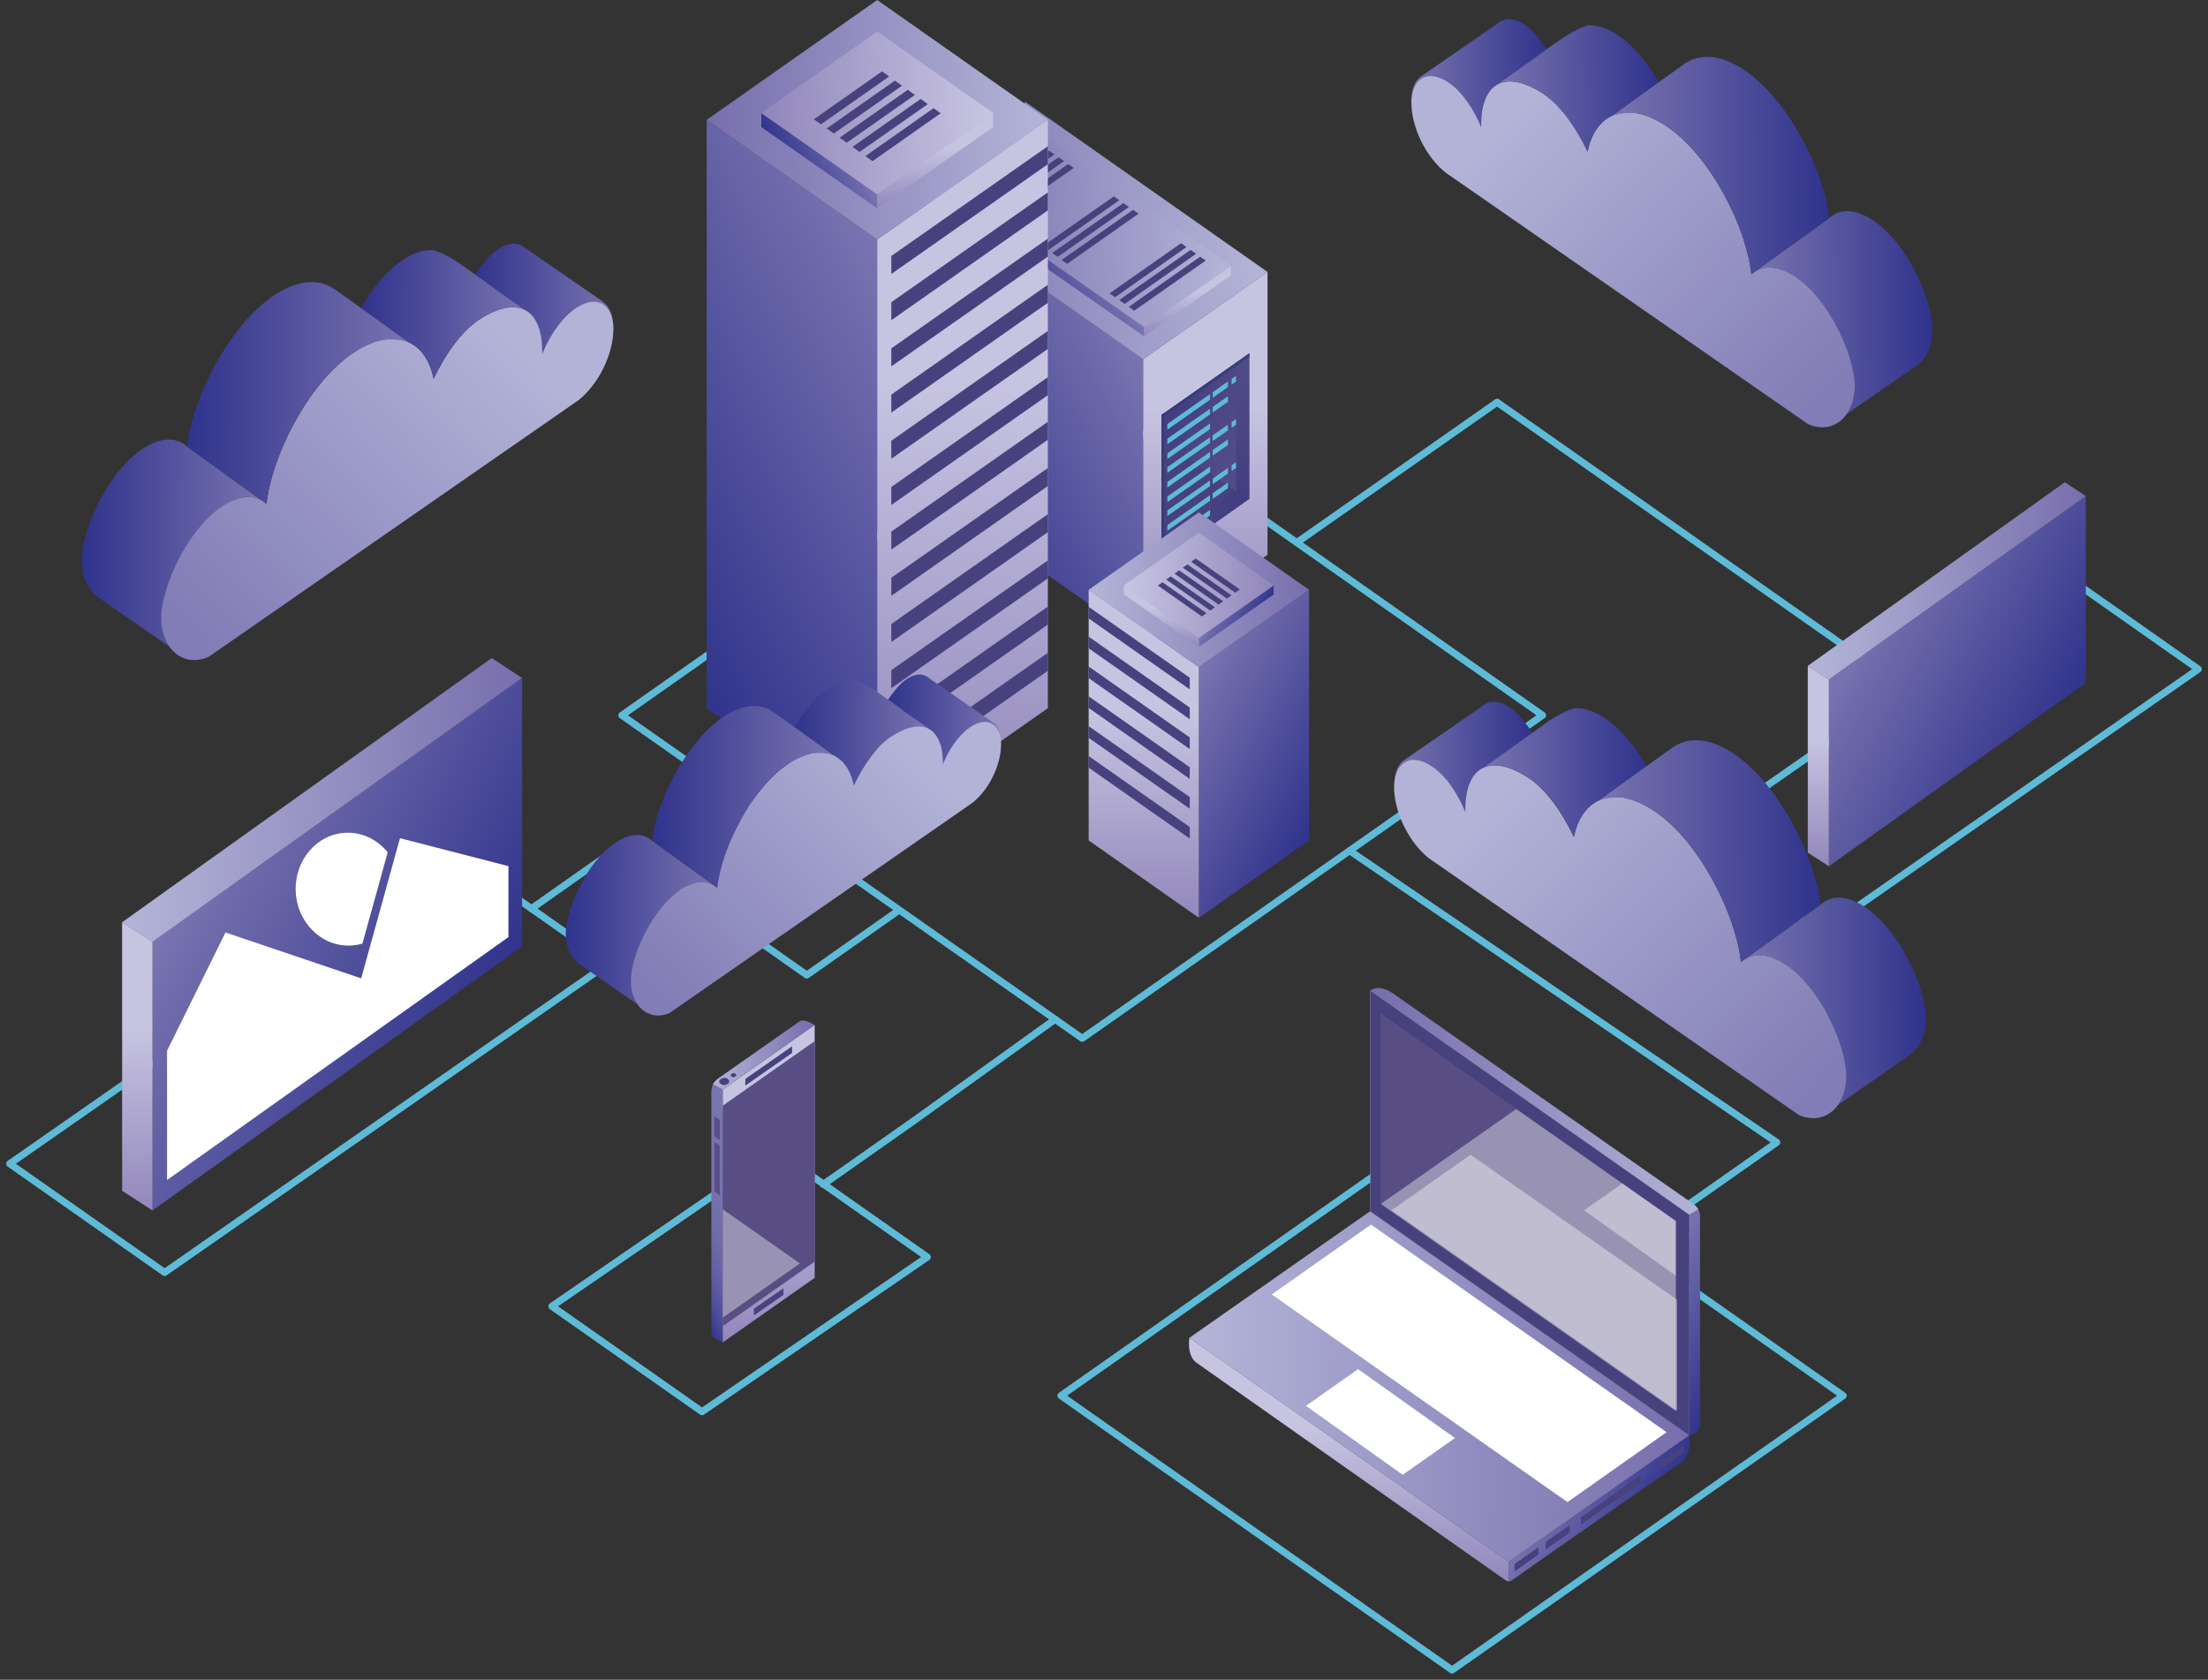 <svg width="351" height="267" viewBox="0 0 351 267" fill="none" xmlns="http://www.w3.org/2000/svg">
<rect x="0" y="0" width="351" height="267" fill="#333333" stroke="none"/>
<path d="M172.037 62.275L98.857 113.699L172.037 165.045L245.217 113.699L172.037 62.275Z" stroke="#5EBBD8" stroke-width="1.12" stroke-linecap="round" stroke-linejoin="round"/>
<path d="M142.638 144.866L128.255 154.985L98.857 134.317L84.474 144.436" stroke="#5EBBD8" stroke-width="1.12" stroke-linecap="round" stroke-linejoin="round"/>
<path d="M303.175 109.708L237.986 63.943V63.934V63.943L206.431 86.045" stroke="#5EBBD8" stroke-width="1.12" stroke-linecap="round" stroke-linejoin="round"/>
<path d="M258.848 198.173L282.451 181.585L214.54 135.225" stroke="#5EBBD8" stroke-width="1.12" stroke-linecap="round" stroke-linejoin="round"/>
<path d="M230.834 178.16V178.15V178.16ZM230.834 178.16L168.661 221.846L230.834 265.454L293.008 221.846L230.834 178.16Z" stroke="#5EBBD8" stroke-width="1.12" stroke-linecap="round" stroke-linejoin="round"/>
<path d="M328.554 91.675L268.625 133.429L289.525 148.086L349.454 106.361L328.554 91.675Z" stroke="#5EBBD8" stroke-width="1.12" stroke-linecap="round" stroke-linejoin="round"/>
<path d="M72.17 135.771L1.547 184.98L26.174 202.261L96.798 153.082L72.17 135.771Z" stroke="#5EBBD8" stroke-width="1.12" stroke-linecap="round" stroke-linejoin="round"/>
<path d="M123.533 183.039L87.733 207.638L111.6 224.393L147.409 199.812L123.533 183.039Z" stroke="#5EBBD8" stroke-width="1.12" stroke-linecap="round" stroke-linejoin="round"/>
<path d="M167.734 162.02L145.253 178.16L130.87 188.269" stroke="#5EBBD8" stroke-width="1.12" stroke-linecap="round" stroke-linejoin="round"/>
<path d="M114.898 213.376C114.898 213.376 113.083 212.644 113.083 212.127V173.671C113.083 172.861 113.336 172.314 113.336 172.314L114.898 173.173V213.376Z" fill="url(#paint0_linear_1652_16408)"/>
<path d="M114.898 213.376L129.504 203.12V162.918L114.898 173.183V213.376Z" fill="url(#paint1_linear_1652_16408)"/>
<g style="mix-blend-mode:multiply">
<path d="M114.898 210.8L129.504 200.544V165.494L114.898 175.749V210.8Z" fill="#594E83"/>
</g>
<g style="mix-blend-mode:multiply">
<path d="M114.898 209.443L129.504 199.188V166.85L114.898 177.115V209.443Z" fill="#594E83"/>
</g>
<path d="M127.133 162.332C123.933 164.577 115.542 170.461 114.205 171.397C113.6 171.817 113.327 172.324 113.327 172.324L114.888 173.183L129.495 162.927C129.495 162.927 127.816 161.854 127.124 162.342L127.133 162.332Z" fill="url(#paint2_linear_1652_16408)"/>
<g style="mix-blend-mode:multiply">
<path d="M113.551 177.418L114.419 178.033V181.224L113.551 180.619V177.418Z" fill="#594E83"/>
</g>
<g style="mix-blend-mode:multiply">
<path d="M113.551 181.497L114.419 182.102V190.015L113.551 189.401V181.497Z" fill="#594E83"/>
</g>
<g style="mix-blend-mode:multiply">
<path d="M114.663 171.466C114.556 171.534 114.634 171.485 114.537 171.554C114.38 171.661 114.166 172.012 114.566 172.295C115.102 172.676 115.532 172.364 115.639 172.295C115.844 172.159 115.737 172.227 115.737 172.227C115.737 172.227 116.225 171.876 115.639 171.476C115.259 171.212 114.878 171.329 114.654 171.476L114.663 171.466Z" fill="#47417D"/>
</g>
<g style="mix-blend-mode:multiply">
<path d="M116.332 170.656C116.273 170.695 116.312 170.666 116.264 170.705C116.176 170.763 116.059 170.968 116.283 171.114C116.586 171.329 116.82 171.154 116.878 171.114C116.995 171.036 116.937 171.075 116.937 171.075C116.937 171.075 117.21 170.88 116.888 170.656C116.673 170.509 116.469 170.578 116.342 170.656H116.332Z" fill="#47417D"/>
</g>
<g style="mix-blend-mode:multiply">
<path d="M119.854 209.082L124.548 205.823V204.769L119.854 208.028V209.082Z" fill="#47417D"/>
</g>
<g style="mix-blend-mode:multiply">
<path d="M118.479 172.559L125.923 167.367V166.304L118.479 171.505V172.559Z" fill="#47417D"/>
</g>
<g style="mix-blend-mode:soft-light" opacity="0.39">
<path d="M114.898 192.23V209.443L127.163 200.827L114.898 192.23Z" fill="white"/>
</g>
<path d="M240.474 251.099C242.923 249.304 259.043 238.151 265.541 233.604C266.185 233.155 266.936 232.608 267.434 232.267C269.034 231.154 268.536 228.139 268.536 228.139L239.85 248.27V251.373C239.85 251.373 240.133 251.373 240.484 251.119L240.474 251.099Z" fill="url(#paint3_linear_1652_16408)"/>
<path d="M239.264 251.139C235.635 248.592 201.835 224.773 190.224 216.625C188.585 215.474 189.073 212.644 189.073 212.644L239.84 248.26V251.363C239.704 251.363 239.469 251.285 239.264 251.148V251.139Z" fill="url(#paint4_linear_1652_16408)"/>
<path d="M217.798 192.533L268.536 228.139L239.84 248.26V248.27V248.26L189.073 212.653L217.798 192.533Z" fill="url(#paint5_linear_1652_16408)"/>
<g style="mix-blend-mode:soft-light">
<path d="M217.945 194.65L264.936 227.651L249.178 238.766L202.167 205.755L217.945 194.65Z" fill="white"/>
</g>
<g style="mix-blend-mode:soft-light">
<path d="M215.896 217.63L231.283 228.578L222.989 234.423L207.602 223.465L215.896 217.63Z" fill="white"/>
</g>
<path d="M268.536 228.13C268.536 228.13 270.254 228.071 270.254 226.315V193.148C270.254 192.786 269.99 192.269 269.99 192.269L268.536 193.069V228.13Z" fill="url(#paint6_linear_1652_16408)"/>
<path d="M268.536 228.13L217.837 192.533V157.473L268.536 193.069V228.13Z" fill="url(#paint7_linear_1652_16408)"/>
<g style="mix-blend-mode:multiply">
<path d="M268.536 228.13L217.837 192.533V157.473L268.536 193.069V228.13Z" fill="#47417D"/>
</g>
<path d="M221.487 157.941C232.61 165.718 264.526 188.181 269.18 191.362C269.815 191.801 269.981 192.26 269.981 192.26L268.527 193.069L217.828 157.473C217.828 157.473 219.086 156.263 221.487 157.941Z" fill="url(#paint8_linear_1652_16408)"/>
<g style="mix-blend-mode:multiply">
<path d="M266.497 224.285L219.438 191.254V161.054L266.497 194.084V224.285Z" fill="#594E83"/>
</g>
<g style="mix-blend-mode:soft-light" opacity="0.39">
<path d="M241.031 176.286L266.39 194.084V224.285L219.496 191.372L241.031 176.286Z" fill="white"/>
</g>
<g style="mix-blend-mode:soft-light" opacity="0.39">
<path d="M266.604 224.246L221.213 192.377L233.771 183.546L266.604 206.604V224.246Z" fill="white"/>
</g>
<g style="mix-blend-mode:soft-light" opacity="0.39">
<path d="M266.39 202.769L251.812 192.386L257.891 188.122L266.39 194.084V202.769Z" fill="white"/>
</g>
<g style="mix-blend-mode:multiply">
<path d="M244.572 245.918L240.757 248.612V249.792L244.572 247.099V245.918Z" fill="#47417D"/>
<path d="M249.539 242.406L245.724 245.108V246.279L249.539 243.586V242.406Z" fill="#47417D"/>
<path d="M260.867 234.472L251.324 241.176V242.357L260.867 235.653V234.472Z" fill="#47417D"/>
<path d="M267.697 229.701L263.882 232.404V233.575L267.697 230.881V229.701Z" fill="#47417D"/>
</g>
<path d="M290.734 137.694L331.579 108.537V78.834L290.734 108V137.694Z" fill="url(#paint9_linear_1652_16408)"/>
<path d="M290.734 137.693L287.378 135.527V105.834L290.734 108V137.693Z" fill="url(#paint10_linear_1652_16408)"/>
<path d="M328.232 76.658L331.579 78.844L290.734 108.01L287.378 105.844L328.232 76.658Z" fill="url(#paint11_linear_1652_16408)"/>
<path d="M24.233 192.406L82.991 150.457V107.747L24.233 149.686V192.406Z" fill="url(#paint12_linear_1652_16408)"/>
<path d="M24.242 192.406L19.413 189.284V146.573L24.242 149.686V192.406Z" fill="url(#paint13_linear_1652_16408)"/>
<path d="M78.171 104.604L82.991 107.766L24.242 149.705H24.233L19.413 146.593L78.171 104.604Z" fill="url(#paint14_linear_1652_16408)"/>
<g style="mix-blend-mode:soft-light">
<path d="M63.584 133.234L57.417 155.511L35.844 148.222L26.555 167.016V187.566L53.944 168.07L80.825 148.954V137.674L63.584 133.234Z" fill="white"/>
<path d="M55.651 150.311C56.334 150.281 56.988 150.174 57.612 149.989L61.633 135.479C60.032 133.498 57.661 132.278 55.036 132.366C50.431 132.522 46.84 136.669 47.006 141.616C47.172 146.564 51.046 150.457 55.642 150.301L55.651 150.311Z" fill="white"/>
</g>
<path d="M65.389 54.624C65.389 54.624 65.409 54.624 65.409 54.635C65.409 54.635 65.399 54.635 65.389 54.635C65.389 54.635 65.386 54.635 65.379 54.635L65.389 54.624Z" fill="url(#paint15_linear_1652_16408)"/>
<path d="M61.379 53.922C61.379 53.922 61.301 53.932 61.252 53.941C61.291 53.941 61.33 53.932 61.379 53.922Z" fill="url(#paint16_linear_1652_16408)"/>
<path d="M95.861 47.96L83.577 39.48C82.474 38.505 80.825 38.329 78.747 39.91C77.713 40.7 76.512 42.203 75.527 43.647C78.405 45.716 80.991 47.618 83.43 49.277C83.294 49.209 83.147 49.15 83.011 49.092C85.118 49.863 86.201 52.351 86.192 55.873C86.192 56 86.192 56.137 86.182 56.264C87.294 53.493 89.187 50.594 91.392 49.062C91.587 48.926 91.783 48.799 91.978 48.692C91.987 48.692 92.007 48.672 92.017 48.672C92.202 48.565 92.378 48.477 92.553 48.399C92.573 48.399 92.592 48.38 92.612 48.37C92.788 48.292 92.953 48.223 93.119 48.175C93.139 48.175 93.168 48.155 93.188 48.155C93.344 48.106 93.51 48.067 93.666 48.038C93.685 48.038 93.705 48.038 93.734 48.028C93.89 47.999 94.037 47.979 94.193 47.979C94.212 47.979 94.232 47.979 94.251 47.979C94.397 47.979 94.544 47.979 94.68 47.989C94.7 47.989 94.71 47.989 94.729 47.989C94.876 48.009 95.012 48.038 95.139 48.067C95.149 48.067 95.159 48.067 95.178 48.077C95.315 48.116 95.451 48.165 95.578 48.233C96.115 48.497 96.554 48.936 96.876 49.521C96.954 49.667 97.022 49.824 97.091 49.989C97.091 49.989 97.091 49.989 97.091 49.999C97.159 50.165 97.208 50.331 97.256 50.517C97.256 50.517 97.256 50.517 97.256 50.526C97.305 50.712 97.344 50.897 97.374 51.092C97.374 51.092 97.374 51.092 97.374 51.102C97.403 51.297 97.432 51.512 97.442 51.717C97.412 49.921 96.808 48.604 95.803 47.96H95.861Z" fill="url(#paint17_linear_1652_16408)"/>
<path d="M80.493 48.936C80.493 48.936 80.513 48.936 80.523 48.936C80.737 48.897 80.952 48.877 81.147 48.858C80.933 48.867 80.718 48.897 80.493 48.936Z" fill="url(#paint18_linear_1652_16408)"/>
<path d="M42.362 80.141C42.362 80.141 42.362 80.122 42.362 80.102L42.059 79.888C42.157 79.966 42.264 80.044 42.352 80.141H42.362Z" fill="url(#paint19_linear_1652_16408)"/>
<path d="M25.608 98.242C25.638 93.246 29.726 84.347 35.014 80.678C37.834 78.717 40.274 78.59 41.923 79.78L29.746 70.989C29.746 70.989 29.199 70.54 28.994 70.422C28.809 70.315 28.214 70.081 28.214 70.081C26.652 69.564 24.642 69.964 22.389 71.535C17.11 75.194 13.012 84.103 12.982 89.099C12.973 91.617 13.968 93.812 15.607 94.954L15.627 94.973C15.627 94.973 15.636 94.973 15.646 94.983L26.936 102.799C26.087 101.599 25.608 100.008 25.618 98.252L25.608 98.242Z" fill="url(#paint20_linear_1652_16408)"/>
<path d="M97.52 52.322C97.539 48.438 94.915 46.623 91.402 49.063C89.197 50.595 87.304 53.493 86.192 56.264C86.192 56.137 86.201 56.01 86.201 55.874C86.231 49.648 82.825 46.643 76.405 50.663C73.302 52.605 70.755 56.43 68.931 60.216C67.701 54.01 62.53 51.668 55.905 56.264C48.782 61.211 43.142 72.735 42.371 80.132C40.732 78.57 38.108 78.531 35.014 80.668C29.736 84.337 25.638 93.237 25.608 98.233C25.579 102.731 28.789 106.224 33.121 104.439L91.792 63.729L91.948 63.621C95.207 61.045 97.491 56.264 97.51 52.302L97.52 52.322Z" fill="url(#paint21_linear_1652_16408)"/>
<path d="M73.556 42.222C71.907 41.051 69.556 39.734 68.531 39.734C67.136 39.734 65.516 40.29 63.76 41.51C61.311 43.208 59.105 45.959 57.388 48.965C60.764 51.395 64.862 54.351 64.862 54.351H64.843C65.028 54.429 65.214 54.517 65.389 54.624C65.389 54.624 65.399 54.624 65.409 54.624C65.409 54.624 65.428 54.624 65.428 54.634C65.428 54.634 65.477 54.663 65.496 54.673C65.848 54.878 66.17 55.122 66.472 55.405C66.511 55.434 66.541 55.464 66.57 55.493C66.716 55.639 66.862 55.786 66.999 55.942C67.136 56.098 67.263 56.273 67.389 56.449C67.419 56.488 67.448 56.527 67.477 56.576C67.594 56.752 67.711 56.937 67.819 57.132C67.926 57.327 68.033 57.532 68.131 57.737C68.15 57.786 68.18 57.844 68.199 57.893C68.297 58.098 68.385 58.323 68.463 58.547C68.541 58.772 68.619 59.006 68.687 59.25C68.707 59.308 68.716 59.367 68.736 59.435C68.804 59.679 68.863 59.933 68.912 60.196C70.726 56.41 73.273 52.585 76.386 50.643C76.444 50.604 76.503 50.575 76.552 50.546C79.508 48.74 81.82 48.438 83.43 49.258C80.445 47.228 77.235 44.828 73.537 42.212L73.556 42.222Z" fill="url(#paint22_linear_1652_16408)"/>
<path d="M55.895 56.264C57.535 55.122 59.086 54.41 60.52 54.078C60.52 54.078 62.306 53.61 64.862 54.351C64.862 54.351 54.305 46.721 53.114 45.92C50.734 44.301 47.299 44.359 43.318 47.111C36.195 52.048 30.507 63.572 29.726 70.979L42.362 80.063C43.172 72.647 48.782 61.192 55.886 56.264H55.895Z" fill="url(#paint23_linear_1652_16408)"/>
<path d="M253.735 127.438C253.735 127.438 253.715 127.438 253.715 127.448C253.715 127.448 253.725 127.448 253.735 127.448C253.735 127.448 253.738 127.448 253.745 127.448L253.735 127.438Z" fill="url(#paint24_linear_1652_16408)"/>
<path d="M257.745 126.745C257.745 126.745 257.823 126.755 257.872 126.765C257.833 126.765 257.794 126.755 257.745 126.745Z" fill="url(#paint25_linear_1652_16408)"/>
<path d="M223.272 120.783L235.557 112.304C236.659 111.328 238.308 111.152 240.387 112.733C241.431 113.523 242.621 115.026 243.597 116.47C240.718 118.539 238.133 120.442 235.693 122.1C235.83 122.032 235.976 121.974 236.113 121.915C234.005 122.686 232.913 125.174 232.932 128.697C232.932 128.824 232.932 128.96 232.942 129.077C231.829 126.306 229.937 123.408 227.731 121.876C227.536 121.739 227.341 121.613 227.146 121.505C227.136 121.505 227.117 121.486 227.107 121.476C226.922 121.369 226.746 121.281 226.57 121.203C226.551 121.203 226.531 121.183 226.512 121.173C226.336 121.095 226.17 121.027 226.004 120.978C225.985 120.978 225.956 120.959 225.936 120.959C225.78 120.91 225.614 120.871 225.458 120.842C225.438 120.842 225.419 120.842 225.39 120.832C225.234 120.803 225.087 120.783 224.931 120.783C224.912 120.783 224.892 120.783 224.863 120.783C224.716 120.783 224.57 120.783 224.433 120.793C224.414 120.793 224.404 120.793 224.385 120.793C224.238 120.812 224.102 120.842 223.975 120.871C223.965 120.871 223.955 120.871 223.936 120.871C223.799 120.91 223.663 120.959 223.536 121.017C223.536 121.017 223.536 121.017 223.526 121.017C222.989 121.281 222.55 121.72 222.228 122.305C222.15 122.452 222.082 122.608 222.014 122.774C222.014 122.774 222.014 122.774 222.014 122.784C221.945 122.949 221.897 123.115 221.848 123.301C221.848 123.301 221.848 123.301 221.848 123.32C221.799 123.506 221.76 123.691 221.731 123.886C221.701 124.081 221.672 124.296 221.662 124.511C221.692 122.715 222.297 121.388 223.302 120.754L223.272 120.783Z" fill="url(#paint26_linear_1652_16408)"/>
<path d="M238.64 121.749C238.64 121.749 238.621 121.749 238.611 121.749C238.396 121.71 238.181 121.691 237.986 121.671C238.201 121.691 238.416 121.71 238.64 121.749Z" fill="url(#paint27_linear_1652_16408)"/>
<path d="M276.762 152.955C276.762 152.955 276.762 152.935 276.762 152.916L277.064 152.701C276.967 152.779 276.86 152.867 276.772 152.955H276.762Z" fill="url(#paint28_linear_1652_16408)"/>
<path d="M293.515 171.065C293.496 166.069 289.398 157.161 284.109 153.501C281.289 151.54 278.85 151.413 277.201 152.604L289.378 143.812C289.378 143.812 289.925 143.363 290.13 143.246C290.315 143.138 290.91 142.894 290.91 142.894C292.471 142.377 294.481 142.777 296.735 144.348C302.014 148.017 306.112 156.917 306.141 161.913C306.151 164.43 305.156 166.626 303.517 167.767L303.497 167.787C303.497 167.787 303.487 167.787 303.478 167.797L292.188 175.613C293.037 174.412 293.515 172.822 293.506 171.065H293.515Z" fill="url(#paint29_linear_1652_16408)"/>
<path d="M221.614 125.135C221.594 121.252 224.219 119.437 227.731 121.876C229.937 123.408 231.83 126.306 232.942 129.077C232.942 128.951 232.932 128.824 232.932 128.697C232.903 122.471 236.308 119.466 242.728 123.486C245.831 125.428 248.378 129.253 250.193 133.039C251.432 126.833 256.594 124.491 263.219 129.087C270.342 134.025 275.981 145.558 276.752 152.955C278.391 151.394 281.016 151.355 284.109 153.492C289.388 157.151 293.486 166.06 293.515 171.056C293.545 175.554 290.334 179.048 286.002 177.262L227.331 136.552L227.175 136.445C223.916 133.869 221.633 129.087 221.614 125.125V125.135Z" fill="url(#paint30_linear_1652_16408)"/>
<path d="M245.578 115.045C247.227 113.874 249.578 112.557 250.603 112.557C251.998 112.557 253.618 113.113 255.374 114.333C257.823 116.031 260.028 118.783 261.745 121.788C258.369 124.218 254.271 127.184 254.271 127.184C254.281 127.184 254.291 127.184 254.291 127.184C254.105 127.262 253.92 127.35 253.744 127.457C253.744 127.457 253.735 127.457 253.725 127.457C253.725 127.457 253.705 127.457 253.705 127.467C253.705 127.467 253.657 127.496 253.637 127.506C253.286 127.711 252.964 127.955 252.661 128.238C252.622 128.267 252.593 128.297 252.564 128.326C252.417 128.462 252.271 128.619 252.134 128.775C251.998 128.931 251.871 129.107 251.744 129.282C251.715 129.321 251.686 129.36 251.656 129.399C251.539 129.575 251.422 129.76 251.315 129.955C251.208 130.151 251.1 130.356 251.003 130.56C250.983 130.609 250.954 130.668 250.934 130.717C250.837 130.921 250.749 131.146 250.671 131.37C250.593 131.595 250.515 131.839 250.446 132.073C250.427 132.131 250.417 132.2 250.398 132.258C250.329 132.502 250.271 132.756 250.222 133.019C248.407 129.233 245.861 125.408 242.758 123.466C242.699 123.427 242.641 123.398 242.592 123.369C239.635 121.564 237.323 121.261 235.713 122.081C238.699 120.051 241.909 117.651 245.607 115.036L245.578 115.045Z" fill="url(#paint31_linear_1652_16408)"/>
<path d="M263.229 129.087C261.589 127.945 260.038 127.233 258.604 126.901C258.604 126.901 256.818 126.433 254.262 127.175C254.262 127.175 264.819 119.544 266.01 118.744C268.39 117.124 271.825 117.182 275.806 119.934C282.929 124.872 288.617 136.396 289.398 143.802L276.762 152.887C275.952 145.471 270.342 134.015 263.238 129.087H263.229Z" fill="url(#paint32_linear_1652_16408)"/>
<path d="M255.843 18.618C255.843 18.618 255.823 18.618 255.823 18.628C255.823 18.628 255.833 18.628 255.843 18.628C255.843 18.628 255.846 18.628 255.853 18.628L255.843 18.618Z" fill="url(#paint33_linear_1652_16408)"/>
<path d="M259.774 17.935C259.774 17.935 259.852 17.945 259.891 17.955C259.852 17.955 259.813 17.945 259.774 17.935Z" fill="url(#paint34_linear_1652_16408)"/>
<path d="M225.975 12.09L238.016 3.776C239.099 2.82 240.709 2.644 242.748 4.196C243.763 4.967 244.933 6.44 245.899 7.855C243.08 9.885 240.543 11.748 238.152 13.378C238.289 13.31 238.425 13.251 238.572 13.202C236.503 13.954 235.44 16.393 235.459 19.848C235.459 19.974 235.459 20.101 235.459 20.228C234.366 17.515 232.512 14.666 230.356 13.173C230.161 13.037 229.966 12.919 229.78 12.812C229.771 12.812 229.751 12.793 229.741 12.793C229.566 12.685 229.39 12.597 229.214 12.519C229.195 12.519 229.175 12.5 229.156 12.49C228.99 12.412 228.824 12.354 228.658 12.295C228.639 12.295 228.609 12.275 228.59 12.275C228.434 12.227 228.278 12.188 228.122 12.158C228.102 12.158 228.083 12.158 228.053 12.149C227.897 12.119 227.751 12.11 227.604 12.1C227.585 12.1 227.565 12.1 227.546 12.1C227.4 12.1 227.253 12.1 227.117 12.11C227.097 12.11 227.087 12.11 227.068 12.11C226.931 12.129 226.795 12.149 226.658 12.188C226.648 12.188 226.638 12.188 226.619 12.188C226.482 12.227 226.356 12.275 226.229 12.334C225.702 12.588 225.272 13.017 224.96 13.593C224.882 13.739 224.814 13.886 224.746 14.051C224.746 14.051 224.746 14.051 224.746 14.061C224.677 14.217 224.628 14.393 224.58 14.569C224.58 14.569 224.58 14.569 224.58 14.578C224.531 14.754 224.492 14.939 224.463 15.134C224.463 15.134 224.463 15.134 224.463 15.144C224.433 15.339 224.404 15.544 224.394 15.749C224.424 13.993 225.019 12.695 226.004 12.07L225.975 12.09Z" fill="url(#paint35_linear_1652_16408)"/>
<path d="M241.04 13.046C241.04 13.046 241.021 13.046 241.011 13.046C240.796 13.007 240.591 12.988 240.396 12.978C240.601 12.988 240.816 13.017 241.04 13.056V13.046Z" fill="url(#paint36_linear_1652_16408)"/>
<path d="M278.421 43.628C278.421 43.628 278.421 43.608 278.421 43.589L278.713 43.374C278.616 43.452 278.518 43.53 278.421 43.618V43.628Z" fill="url(#paint37_linear_1652_16408)"/>
<path d="M294.842 61.377C294.823 56.479 290.803 47.755 285.622 44.164C282.86 42.242 280.47 42.115 278.85 43.276L290.793 34.66C290.793 34.66 291.33 34.221 291.525 34.104C291.7 33.996 292.286 33.762 292.286 33.762C293.818 33.265 295.789 33.645 297.994 35.187C303.175 38.778 307.185 47.502 307.215 52.4C307.224 54.869 306.249 57.025 304.648 58.138L304.629 58.157C304.629 58.157 304.619 58.157 304.609 58.167L293.545 65.827C294.374 64.656 294.852 63.095 294.842 61.367V61.377Z" fill="url(#paint38_linear_1652_16408)"/>
<path d="M224.355 16.354C224.336 12.539 226.912 10.773 230.356 13.163C232.512 14.666 234.376 17.506 235.459 20.218C235.459 20.091 235.459 19.965 235.459 19.838C235.43 13.739 238.767 10.792 245.06 14.735C248.105 16.637 250.603 20.384 252.378 24.102C253.588 18.013 258.652 15.72 265.151 20.228C272.137 25.078 277.66 36.368 278.421 43.628C280.031 42.096 282.607 42.056 285.631 44.154C290.812 47.745 294.823 56.469 294.852 61.367C294.872 65.778 291.73 69.203 287.485 67.456L229.966 27.547L229.819 27.439C226.629 24.922 224.385 20.228 224.365 16.345L224.355 16.354Z" fill="url(#paint39_linear_1652_16408)"/>
<path d="M247.841 6.46C249.451 5.318 251.764 4.02 252.759 4.02C254.125 4.02 255.715 4.567 257.442 5.767C259.843 7.426 261.999 10.129 263.687 13.076C260.379 15.457 256.359 18.355 256.359 18.355H256.379C256.193 18.433 256.018 18.52 255.842 18.618C255.842 18.618 255.832 18.618 255.823 18.618C255.823 18.618 255.803 18.618 255.803 18.628C255.803 18.628 255.754 18.657 255.735 18.667C255.393 18.872 255.071 19.106 254.779 19.389C254.749 19.418 254.71 19.448 254.681 19.477C254.535 19.613 254.398 19.76 254.261 19.916C254.125 20.072 253.998 20.238 253.871 20.413C253.842 20.453 253.813 20.492 253.783 20.531C253.666 20.706 253.549 20.882 253.442 21.067C253.334 21.253 253.237 21.458 253.139 21.663C253.12 21.711 253.091 21.76 253.071 21.819C252.983 22.024 252.886 22.238 252.808 22.463C252.73 22.687 252.661 22.921 252.583 23.155C252.564 23.214 252.554 23.273 252.534 23.331C252.466 23.575 252.408 23.819 252.359 24.073C250.573 20.365 248.075 16.608 245.041 14.705C244.982 14.666 244.933 14.637 244.875 14.608C241.977 12.832 239.713 12.539 238.133 13.339C241.06 11.348 244.211 8.997 247.831 6.43L247.841 6.46Z" fill="url(#paint40_linear_1652_16408)"/>
<path d="M265.151 20.228C263.541 19.106 262.019 18.413 260.623 18.081C260.623 18.081 258.877 17.623 256.359 18.355C256.359 18.355 266.702 10.87 267.873 10.09C270.215 8.509 273.571 8.558 277.474 11.261C284.46 16.11 290.032 27.4 290.793 34.66L278.411 43.559C277.621 36.29 272.117 25.058 265.151 20.228Z" fill="url(#paint41_linear_1652_16408)"/>
<path d="M181.726 102.048L143.262 75.067V30.103L181.726 57.084V102.048Z" fill="url(#paint42_linear_1652_16408)"/>
<path d="M181.726 102.048L201.494 88.182V43.218L181.726 57.084V102.048Z" fill="url(#paint43_linear_1652_16408)"/>
<path d="M163.031 16.218L143.262 30.113L181.726 57.093L201.494 43.227L163.031 16.218Z" fill="url(#paint44_linear_1652_16408)"/>
<path d="M184.643 89.08L198.586 79.293V56.186L184.643 65.973V89.08Z" fill="url(#paint45_linear_1652_16408)"/>
<g style="mix-blend-mode:multiply">
<path d="M184.643 89.08L196.518 80.746V78.112L184.643 69.788V89.08Z" fill="#47417D"/>
</g>
<path d="M185.092 88.758L196.518 80.746V78.073L185.092 86.094V88.758Z" fill="url(#paint46_linear_1652_16408)"/>
<path d="M196.518 57.64V80.746L198.586 79.293V56.186L196.518 57.64Z" fill="url(#paint47_linear_1652_16408)"/>
<path d="M185.092 65.631L184.643 65.973V89.079L185.092 88.738V65.631Z" fill="#002B64"/>
<path d="M184.643 66.519L198.586 56.752V56.186L184.643 65.963V66.519Z" fill="#002B64"/>
<g style="mix-blend-mode:multiply" opacity="0.8">
<path d="M184.643 89.08L198.586 79.293V56.186L184.643 65.973V89.08Z" fill="#47417D"/>
</g>
<path d="M181.862 53.463L151.214 32.074V30.542L181.862 51.941V53.463Z" fill="url(#paint48_linear_1652_16408)"/>
<path d="M181.862 53.463L195.659 43.783V42.252L181.862 51.941V53.463Z" fill="url(#paint49_linear_1652_16408)"/>
<path d="M165.011 20.852L151.214 30.552L181.862 51.951L195.659 42.261L165.011 20.852Z" fill="url(#paint50_linear_1652_16408)"/>
<g style="mix-blend-mode:multiply">
<path d="M166.748 23.936L155.4 31.898L156.278 32.513L167.626 24.551L166.748 23.936Z" fill="#47417D"/>
</g>
<g style="mix-blend-mode:multiply">
<path d="M168.28 24.99L156.922 32.962L157.801 33.577L169.158 25.605L168.28 24.99Z" fill="#47417D"/>
</g>
<g style="mix-blend-mode:multiply">
<path d="M169.802 26.073L158.454 34.045L159.323 34.65L170.68 26.688L169.802 26.073Z" fill="#47417D"/>
</g>
<g style="mix-blend-mode:multiply">
<path d="M177.061 31.215L165.753 39.148L166.631 39.763L177.94 31.82L177.061 31.215Z" fill="#47417D"/>
</g>
<g style="mix-blend-mode:multiply">
<path d="M178.584 32.279L167.265 40.212L168.143 40.827L179.462 32.894L178.584 32.279Z" fill="#47417D"/>
</g>
<g style="mix-blend-mode:multiply">
<path d="M180.115 33.352L168.758 41.325L169.636 41.939L180.994 33.967L180.115 33.352Z" fill="#47417D"/>
</g>
<g style="mix-blend-mode:multiply">
<path d="M187.746 38.661L176.388 46.623L177.266 47.238L188.614 39.266L187.746 38.661Z" fill="#47417D"/>
</g>
<g style="mix-blend-mode:multiply">
<path d="M189.268 39.724L177.91 47.696L178.789 48.311L190.146 40.339L189.268 39.724Z" fill="#47417D"/>
</g>
<g style="mix-blend-mode:multiply">
<path d="M190.79 40.798L179.442 48.77L180.311 49.385L191.668 41.412L190.79 40.798Z" fill="#47417D"/>
</g>
<path d="M195.201 60.636L192.781 62.343V63.231L195.201 61.533V60.636Z" fill="#5EBBD8"/>
<path d="M195.786 60.226V61.123L196.479 60.645V59.748L195.786 60.226Z" fill="#5EBBD8"/>
<path d="M192.361 62.636L185.57 67.398V68.296L192.361 63.534V62.636Z" fill="#5EBBD8"/>
<path d="M195.201 62.968L192.781 64.675V65.563L195.201 63.865V62.968Z" fill="#5EBBD8"/>
<path d="M192.361 64.968L185.57 69.73V70.628L192.361 65.866V64.968Z" fill="#5EBBD8"/>
<path d="M192.361 67.3L185.57 72.062V72.96L192.361 68.198V67.3Z" fill="#5EBBD8"/>
<path d="M195.201 67.505L192.781 69.203V70.101L195.201 68.403V67.505Z" fill="#5EBBD8"/>
<path d="M195.786 67.095V67.983L196.479 67.505V66.617L195.786 67.095Z" fill="#5EBBD8"/>
<path d="M192.361 69.496L185.57 74.258V75.155L192.361 70.394V69.496Z" fill="#5EBBD8"/>
<path d="M195.201 69.837L192.781 71.535V72.433L195.201 70.735V69.837Z" fill="#5EBBD8"/>
<path d="M192.361 71.828L185.57 76.6V77.487L192.361 72.726V71.828Z" fill="#5EBBD8"/>
<path d="M192.361 74.16L185.57 78.922V79.82L192.361 75.058V74.16Z" fill="#5EBBD8"/>
<path d="M195.201 74.365L192.781 76.073V76.97L195.201 75.263V74.365Z" fill="#5EBBD8"/>
<path d="M195.786 73.955V74.853L196.479 74.375V73.477L195.786 73.955Z" fill="#5EBBD8"/>
<path d="M192.361 76.365L185.57 81.127V82.025L192.361 77.263V76.365Z" fill="#5EBBD8"/>
<path d="M195.201 76.697L192.781 78.405V79.303L195.201 77.595V76.697Z" fill="#5EBBD8"/>
<path d="M192.361 78.698L185.57 83.459V84.357L192.361 79.595V78.698Z" fill="#5EBBD8"/>
<path d="M192.361 81.03L185.57 85.792V86.689L192.361 81.927V81.03Z" fill="#5EBBD8"/>
<path d="M139.447 131.585L112.332 112.567V19.038L139.447 38.066V131.585Z" fill="url(#paint51_linear_1652_16408)"/>
<path d="M139.447 131.585L166.573 112.567V19.038L139.447 38.066V131.585Z" fill="url(#paint52_linear_1652_16408)"/>
<path d="M139.447 0L112.332 19.057L139.447 38.075L166.573 19.057L139.447 0Z" fill="url(#paint53_linear_1652_16408)"/>
<g style="mix-blend-mode:multiply">
<path d="M141.691 43.549L166.573 26.102V23.243L141.691 40.69V43.549Z" fill="#47417D"/>
<path d="M141.691 50.897L166.573 33.44V30.581L141.691 48.038V50.897Z" fill="#47417D"/>
<path d="M141.691 58.235L166.573 40.788V37.929L141.691 55.376V58.235Z" fill="#47417D"/>
<path d="M141.691 65.582L166.573 48.126V45.267L141.691 62.724V65.582Z" fill="#47417D"/>
<path d="M141.691 72.921L166.573 55.464V52.605L141.691 70.062V72.921Z" fill="#47417D"/>
<path d="M141.691 80.268L166.573 62.812V59.952L141.691 77.409V80.268Z" fill="#47417D"/>
</g>
<g style="mix-blend-mode:multiply">
<path d="M141.691 87.362L166.573 69.905V67.046L141.691 84.503V87.362Z" fill="#47417D"/>
<path d="M141.691 94.71L166.573 77.253V74.394L141.691 91.841V94.71Z" fill="#47417D"/>
<path d="M141.691 102.048L166.573 84.591V81.732L141.691 99.189V102.048Z" fill="#47417D"/>
<path d="M141.691 109.386L166.573 91.939V89.08L141.691 106.527V109.386Z" fill="#47417D"/>
<path d="M141.691 116.734L166.573 99.277V96.418L141.691 113.875V116.734Z" fill="#47417D"/>
<path d="M141.691 124.072L166.573 106.624V103.765L141.691 121.212V124.072Z" fill="#47417D"/>
</g>
<path d="M139.447 33.118L121.025 20.199V17.945L139.447 30.874V33.118Z" fill="url(#paint54_linear_1652_16408)"/>
<path d="M139.447 33.118L157.879 20.199V17.945L139.447 30.874V33.118Z" fill="url(#paint55_linear_1652_16408)"/>
<path d="M139.447 5.016L121.025 17.955L139.447 30.884L157.879 17.955L139.447 5.016Z" fill="url(#paint56_linear_1652_16408)"/>
<g style="mix-blend-mode:multiply">
<path d="M140.208 11.348L129.368 18.969L130.5 19.76L141.34 12.158L140.208 11.348Z" fill="#47417D"/>
<path d="M142.257 12.812L131.417 20.423L132.549 21.223L143.389 13.622L142.257 12.812Z" fill="#47417D"/>
<path d="M144.306 14.276V14.266V14.276L133.466 21.887L134.598 22.687L145.438 15.086L144.306 14.276Z" fill="#47417D"/>
<path d="M146.356 15.73L135.515 23.351L136.647 24.151L147.487 16.549L146.356 15.73Z" fill="#47417D"/>
<path d="M148.404 17.193L137.564 24.814L138.696 25.614L149.536 18.003L148.404 17.193Z" fill="#47417D"/>
</g>
<path d="M190.575 145.881L208.1 133.586V93.734L190.575 106.029V145.881Z" fill="url(#paint57_linear_1652_16408)"/>
<path d="M190.575 145.881L173.061 133.586V93.734L190.575 106.029V145.881Z" fill="url(#paint58_linear_1652_16408)"/>
<path d="M190.575 81.439L208.1 93.754L190.575 106.039L173.061 93.754L190.575 81.439Z" fill="url(#paint59_linear_1652_16408)"/>
<g style="mix-blend-mode:multiply">
<path d="M189.131 109.581L173.061 98.301V96.457L189.131 107.727V109.581Z" fill="#47417D"/>
<path d="M189.131 114.324L173.061 103.043V101.199L189.131 112.47V114.324Z" fill="#47417D"/>
<path d="M189.131 119.066L173.061 107.786V105.941L189.131 117.222V119.066Z" fill="#47417D"/>
<path d="M189.131 123.808L173.061 112.528V110.684L189.131 121.954V123.808Z" fill="#47417D"/>
<path d="M189.131 128.55L173.061 117.28V115.426L189.131 126.706V128.55Z" fill="#47417D"/>
<path d="M189.131 133.293L173.061 122.022V120.178L189.131 131.449V133.293Z" fill="#47417D"/>
</g>
<path d="M190.575 102.839L202.479 94.486V93.032L190.575 101.385V102.839Z" fill="url(#paint60_linear_1652_16408)"/>
<path d="M190.575 102.839L178.671 94.486V93.032L190.575 101.385V102.839Z" fill="url(#paint61_linear_1652_16408)"/>
<path d="M190.575 84.679L202.479 93.042L190.575 101.394L178.671 93.042L190.575 84.679Z" fill="url(#paint62_linear_1652_16408)"/>
<g style="mix-blend-mode:multiply">
<path d="M190.088 88.777L197.094 93.695L196.362 94.213L189.356 89.294L190.088 88.777Z" fill="#47417D"/>
<path d="M188.761 89.714L195.766 94.632L195.035 95.149L188.039 90.241L188.761 89.714Z" fill="#47417D"/>
<path d="M187.443 90.661L194.449 95.579L193.717 96.096L186.712 91.188L187.443 90.661Z" fill="#47417D"/>
<path d="M186.116 91.607L193.122 96.525L192.39 97.042L185.385 92.124L186.116 91.607Z" fill="#47417D"/>
<path d="M184.799 92.554L191.795 97.472L191.063 97.989L184.067 93.071L184.799 92.554Z" fill="#47417D"/>
</g>
<path d="M132.842 120.237C132.842 120.237 132.852 120.237 132.862 120.247C132.862 120.247 132.862 120.247 132.852 120.247C132.852 120.247 132.848 120.247 132.842 120.247V120.237Z" fill="url(#paint63_linear_1652_16408)"/>
<path d="M129.563 119.661C129.563 119.661 129.495 119.661 129.466 119.671C129.495 119.671 129.534 119.671 129.563 119.661Z" fill="url(#paint64_linear_1652_16408)"/>
<path d="M157.791 114.782L147.741 107.834C146.843 107.034 145.487 106.888 143.789 108.186C142.94 108.83 141.965 110.059 141.155 111.24C143.506 112.928 145.633 114.489 147.624 115.846C147.517 115.787 147.399 115.738 147.273 115.699C149 116.324 149.888 118.363 149.868 121.252C149.868 121.359 149.868 121.466 149.868 121.564C150.776 119.3 152.327 116.929 154.132 115.67C154.298 115.553 154.454 115.455 154.61 115.368C154.62 115.368 154.63 115.358 154.639 115.348C154.786 115.26 154.932 115.192 155.078 115.124C155.098 115.124 155.108 115.104 155.127 115.094C155.264 115.036 155.41 114.977 155.547 114.938C155.566 114.938 155.586 114.928 155.605 114.919C155.742 114.88 155.869 114.841 155.996 114.821C156.015 114.821 156.035 114.821 156.054 114.821C156.181 114.802 156.308 114.782 156.425 114.782C156.445 114.782 156.454 114.782 156.474 114.782C156.601 114.782 156.718 114.782 156.825 114.792C156.845 114.792 156.854 114.792 156.864 114.792C156.981 114.802 157.098 114.831 157.206 114.86C157.215 114.86 157.225 114.86 157.235 114.86C157.342 114.889 157.459 114.938 157.557 114.987C157.996 115.202 158.357 115.563 158.62 116.041C158.689 116.158 158.747 116.285 158.796 116.421C158.845 116.558 158.894 116.695 158.933 116.841C158.933 116.841 158.933 116.841 158.933 116.851C158.972 116.997 159.001 117.153 159.03 117.309C159.059 117.475 159.079 117.641 159.089 117.817C159.059 116.353 158.572 115.27 157.752 114.743L157.791 114.782Z" fill="url(#paint65_linear_1652_16408)"/>
<path d="M145.204 115.572H145.224C145.399 115.543 145.575 115.524 145.741 115.514C145.565 115.524 145.389 115.543 145.204 115.582V115.572Z" fill="url(#paint66_linear_1652_16408)"/>
<path d="M114 141.118C114 141.118 114 141.099 114 141.089L113.756 140.914C113.844 140.982 113.922 141.05 114 141.118Z" fill="url(#paint67_linear_1652_16408)"/>
<path d="M100.281 155.941C100.301 151.852 103.657 144.563 107.98 141.568C110.292 139.967 112.283 139.86 113.629 140.836L103.657 133.634C103.657 133.634 103.209 133.264 103.043 133.176C102.896 133.088 102.408 132.893 102.408 132.893C101.13 132.473 99.481 132.795 97.637 134.083C93.315 137.079 89.958 144.368 89.939 148.457C89.929 150.515 90.739 152.311 92.085 153.248H92.105C92.105 153.248 92.114 153.267 92.124 153.267L101.364 159.668C100.672 158.683 100.272 157.375 100.281 155.941Z" fill="url(#paint68_linear_1652_16408)"/>
<path d="M159.147 118.344C159.167 115.163 157.01 113.679 154.132 115.68C152.327 116.929 150.776 119.3 149.868 121.574C149.868 121.466 149.868 121.369 149.868 121.261C149.897 116.168 147.107 113.709 141.848 116.997C139.311 118.588 137.223 121.72 135.73 124.813C134.715 119.729 130.49 117.817 125.065 121.583C119.23 125.633 114.625 135.059 113.99 141.128C112.644 139.85 110.497 139.811 107.97 141.567C103.648 144.563 100.291 151.852 100.272 155.941C100.252 159.629 102.877 162.488 106.428 161.025L154.454 127.701L154.581 127.614C157.245 125.506 159.118 121.593 159.138 118.353L159.147 118.344Z" fill="url(#paint69_linear_1652_16408)"/>
<path d="M139.525 110.079C138.179 109.122 136.257 108.039 135.418 108.039C134.276 108.039 132.949 108.488 131.515 109.493C129.514 110.879 127.709 113.133 126.304 115.592C129.066 117.583 132.422 120.002 132.422 120.002C132.422 120.002 132.412 120.002 132.403 120.002C132.559 120.061 132.705 120.139 132.851 120.217C132.851 120.217 132.851 120.217 132.861 120.217C132.861 120.217 132.871 120.217 132.881 120.217C132.881 120.217 132.92 120.237 132.939 120.256C133.222 120.422 133.495 120.627 133.739 120.851C133.769 120.871 133.798 120.9 133.817 120.929C133.934 121.047 134.052 121.164 134.169 121.3C134.286 121.427 134.383 121.573 134.491 121.72C134.52 121.749 134.539 121.788 134.559 121.817C134.656 121.964 134.754 122.11 134.842 122.266C134.93 122.422 135.017 122.588 135.096 122.764C135.115 122.803 135.135 122.852 135.154 122.891C135.232 123.066 135.3 123.242 135.369 123.427C135.437 123.613 135.496 123.808 135.554 124.003C135.564 124.052 135.583 124.101 135.593 124.15C135.642 124.354 135.691 124.55 135.74 124.764C137.223 121.661 139.311 118.539 141.857 116.948C141.906 116.919 141.945 116.89 141.994 116.87C144.414 115.387 146.307 115.143 147.624 115.816C145.175 114.158 142.55 112.196 139.525 110.049V110.079Z" fill="url(#paint70_linear_1652_16408)"/>
<path d="M125.075 121.574C126.421 120.637 127.69 120.061 128.861 119.788C128.861 119.788 130.324 119.407 132.422 120.012C132.422 120.012 123.787 113.758 122.811 113.104C120.86 111.787 118.05 111.826 114.791 114.08C108.956 118.119 104.301 127.555 103.667 133.615L114.01 141.05C114.673 134.981 119.269 125.604 125.085 121.574H125.075Z" fill="url(#paint71_linear_1652_16408)"/>
<defs>
<linearGradient id="paint0_linear_1652_16408" x1="105.14" y1="197.646" x2="122.831" y2="188.201" gradientUnits="userSpaceOnUse">
<stop stop-color="#30338C"/>
<stop offset="0.03" stop-color="#383A90"/>
<stop offset="0.14" stop-color="#504F9C"/>
<stop offset="0.27" stop-color="#6360A5"/>
<stop offset="0.42" stop-color="#706CAC"/>
<stop offset="0.61" stop-color="#7773AF"/>
<stop offset="1" stop-color="#7A75B1"/>
</linearGradient>
<linearGradient id="paint1_linear_1652_16408" x1="122.206" y1="214.03" x2="122.206" y2="181.477" gradientUnits="userSpaceOnUse">
<stop stop-color="#9186BB"/>
<stop offset="1" stop-color="#C7C4E1"/>
</linearGradient>
<linearGradient id="paint2_linear_1652_16408" x1="113.375" y1="167.875" x2="129.055" y2="167.514" gradientUnits="userSpaceOnUse">
<stop stop-color="#B2B3D7"/>
<stop offset="1" stop-color="#786FAD"/>
</linearGradient>
<linearGradient id="paint3_linear_1652_16408" x1="261.706" y1="243.762" x2="246.621" y2="235.702" gradientUnits="userSpaceOnUse">
<stop stop-color="#30338C"/>
<stop offset="0.84" stop-color="#6D69AA"/>
<stop offset="1" stop-color="#7A75B1"/>
</linearGradient>
<linearGradient id="paint4_linear_1652_16408" x1="214.422" y1="251.861" x2="214.422" y2="226.881" gradientUnits="userSpaceOnUse">
<stop stop-color="#9186BB"/>
<stop offset="1" stop-color="#C7C4E1"/>
</linearGradient>
<linearGradient id="paint5_linear_1652_16408" x1="267.98" y1="221.328" x2="191.619" y2="219.523" gradientUnits="userSpaceOnUse">
<stop stop-color="#786FAD"/>
<stop offset="1" stop-color="#B2B3D7"/>
</linearGradient>
<linearGradient id="paint6_linear_1652_16408" x1="277.064" y1="214.361" x2="261.638" y2="206.126" gradientUnits="userSpaceOnUse">
<stop stop-color="#30338C"/>
<stop offset="0.84" stop-color="#6D69AA"/>
<stop offset="1" stop-color="#7A75B1"/>
</linearGradient>
<linearGradient id="paint7_linear_1652_16408" x1="243.187" y1="229.047" x2="243.187" y2="183.458" gradientUnits="userSpaceOnUse">
<stop stop-color="#9186BB"/>
<stop offset="1" stop-color="#C7C4E1"/>
</linearGradient>
<linearGradient id="paint8_linear_1652_16408" x1="269.902" y1="175.681" x2="219.233" y2="174.481" gradientUnits="userSpaceOnUse">
<stop stop-color="#B2B3D7"/>
<stop offset="1" stop-color="#786FAD"/>
</linearGradient>
<linearGradient id="paint9_linear_1652_16408" x1="327.412" y1="116.939" x2="295.28" y2="99.786" gradientUnits="userSpaceOnUse">
<stop stop-color="#30338C"/>
<stop offset="0.84" stop-color="#6D69AA"/>
<stop offset="1" stop-color="#7A75B1"/>
</linearGradient>
<linearGradient id="paint10_linear_1652_16408" x1="289.056" y1="138.113" x2="289.056" y2="117.553" gradientUnits="userSpaceOnUse">
<stop stop-color="#9186BB"/>
<stop offset="1" stop-color="#C7C4E1"/>
</linearGradient>
<linearGradient id="paint11_linear_1652_16408" x1="330.866" y1="92.837" x2="289.193" y2="91.851" gradientUnits="userSpaceOnUse">
<stop stop-color="#786FAD"/>
<stop offset="1" stop-color="#B2B3D7"/>
</linearGradient>
<linearGradient id="paint12_linear_1652_16408" x1="76.99" y1="162.557" x2="30.769" y2="137.881" gradientUnits="userSpaceOnUse">
<stop stop-color="#30338C"/>
<stop offset="0.84" stop-color="#6D69AA"/>
<stop offset="1" stop-color="#7A75B1"/>
</linearGradient>
<linearGradient id="paint13_linear_1652_16408" x1="21.823" y1="193.001" x2="21.823" y2="163.425" gradientUnits="userSpaceOnUse">
<stop stop-color="#9186BB"/>
<stop offset="1" stop-color="#C7C4E1"/>
</linearGradient>
<linearGradient id="paint14_linear_1652_16408" x1="81.957" y1="127.877" x2="22.008" y2="126.472" gradientUnits="userSpaceOnUse">
<stop stop-color="#786FAD"/>
<stop offset="1" stop-color="#B2B3D7"/>
</linearGradient>
<linearGradient id="paint15_linear_1652_16408" x1="65.379" y1="54.639" x2="65.409" y2="54.639" gradientUnits="userSpaceOnUse">
<stop stop-color="#30338C"/>
<stop offset="0.84" stop-color="#6D69AA"/>
<stop offset="1" stop-color="#7A75B1"/>
</linearGradient>
<linearGradient id="paint16_linear_1652_16408" x1="61.255" y1="53.944" x2="61.372" y2="53.944" gradientUnits="userSpaceOnUse">
<stop stop-color="#30338C"/>
<stop offset="0.84" stop-color="#6D69AA"/>
<stop offset="1" stop-color="#7A75B1"/>
</linearGradient>
<linearGradient id="paint17_linear_1652_16408" x1="75.516" y1="47.461" x2="97.508" y2="47.576" gradientUnits="userSpaceOnUse">
<stop stop-color="#30338C"/>
<stop offset="0.84" stop-color="#6D69AA"/>
<stop offset="1" stop-color="#7A75B1"/>
</linearGradient>
<linearGradient id="paint18_linear_1652_16408" x1="80.484" y1="48.902" x2="81.138" y2="48.905" gradientUnits="userSpaceOnUse">
<stop stop-color="#30338C"/>
<stop offset="0.84" stop-color="#6D69AA"/>
<stop offset="1" stop-color="#7A75B1"/>
</linearGradient>
<linearGradient id="paint19_linear_1652_16408" x1="42.062" y1="80.014" x2="42.365" y2="80.016" gradientUnits="userSpaceOnUse">
<stop stop-color="#30338C"/>
<stop offset="0.84" stop-color="#6D69AA"/>
<stop offset="1" stop-color="#7A75B1"/>
</linearGradient>
<linearGradient id="paint20_linear_1652_16408" x1="12.992" y1="86.263" x2="41.873" y2="86.414" gradientUnits="userSpaceOnUse">
<stop stop-color="#30338C"/>
<stop offset="0.84" stop-color="#6D69AA"/>
<stop offset="1" stop-color="#7A75B1"/>
</linearGradient>
<linearGradient id="paint21_linear_1652_16408" x1="30.86" y1="100.584" x2="80.403" y2="53.696" gradientUnits="userSpaceOnUse">
<stop stop-color="#827DB6"/>
<stop offset="1" stop-color="#B2B3D7"/>
</linearGradient>
<linearGradient id="paint22_linear_1652_16408" x1="57.383" y1="49.922" x2="83.435" y2="50.059" gradientUnits="userSpaceOnUse">
<stop stop-color="#30338C"/>
<stop offset="0.84" stop-color="#6D69AA"/>
<stop offset="1" stop-color="#7A75B1"/>
</linearGradient>
<linearGradient id="paint23_linear_1652_16408" x1="29.773" y1="62.376" x2="64.811" y2="62.559" gradientUnits="userSpaceOnUse">
<stop stop-color="#30338C"/>
<stop offset="0.84" stop-color="#6D69AA"/>
<stop offset="1" stop-color="#7A75B1"/>
</linearGradient>
<linearGradient id="paint24_linear_1652_16408" x1="253.721" y1="127.387" x2="253.691" y2="127.387" gradientUnits="userSpaceOnUse">
<stop stop-color="#30338C"/>
<stop offset="0.84" stop-color="#6D69AA"/>
<stop offset="1" stop-color="#7A75B1"/>
</linearGradient>
<linearGradient id="paint25_linear_1652_16408" x1="257.844" y1="126.693" x2="257.717" y2="126.694" gradientUnits="userSpaceOnUse">
<stop stop-color="#30338C"/>
<stop offset="0.84" stop-color="#6D69AA"/>
<stop offset="1" stop-color="#7A75B1"/>
</linearGradient>
<linearGradient id="paint26_linear_1652_16408" x1="243.584" y1="120.211" x2="221.591" y2="120.326" gradientUnits="userSpaceOnUse">
<stop stop-color="#30338C"/>
<stop offset="0.84" stop-color="#6D69AA"/>
<stop offset="1" stop-color="#7A75B1"/>
</linearGradient>
<linearGradient id="paint27_linear_1652_16408" x1="238.615" y1="121.652" x2="237.962" y2="121.655" gradientUnits="userSpaceOnUse">
<stop stop-color="#30338C"/>
<stop offset="0.84" stop-color="#6D69AA"/>
<stop offset="1" stop-color="#7A75B1"/>
</linearGradient>
<linearGradient id="paint28_linear_1652_16408" x1="277.037" y1="152.774" x2="276.735" y2="152.775" gradientUnits="userSpaceOnUse">
<stop stop-color="#30338C"/>
<stop offset="0.84" stop-color="#6D69AA"/>
<stop offset="1" stop-color="#7A75B1"/>
</linearGradient>
<linearGradient id="paint29_linear_1652_16408" x1="306.108" y1="159.013" x2="277.227" y2="159.164" gradientUnits="userSpaceOnUse">
<stop stop-color="#30338C"/>
<stop offset="0.84" stop-color="#6D69AA"/>
<stop offset="1" stop-color="#7A75B1"/>
</linearGradient>
<linearGradient id="paint30_linear_1652_16408" x1="288.229" y1="173.343" x2="238.696" y2="126.455" gradientUnits="userSpaceOnUse">
<stop stop-color="#827DB6"/>
<stop offset="1" stop-color="#B2B3D7"/>
</linearGradient>
<linearGradient id="paint31_linear_1652_16408" x1="261.717" y1="122.672" x2="235.665" y2="122.808" gradientUnits="userSpaceOnUse">
<stop stop-color="#30338C"/>
<stop offset="0.84" stop-color="#6D69AA"/>
<stop offset="1" stop-color="#7A75B1"/>
</linearGradient>
<linearGradient id="paint32_linear_1652_16408" x1="289.327" y1="135.135" x2="254.279" y2="135.318" gradientUnits="userSpaceOnUse">
<stop stop-color="#30338C"/>
<stop offset="0.84" stop-color="#6D69AA"/>
<stop offset="1" stop-color="#7A75B1"/>
</linearGradient>
<linearGradient id="paint33_linear_1652_16408" x1="255.824" y1="18.564" x2="255.794" y2="18.564" gradientUnits="userSpaceOnUse">
<stop stop-color="#30338C"/>
<stop offset="0.84" stop-color="#6D69AA"/>
<stop offset="1" stop-color="#7A75B1"/>
</linearGradient>
<linearGradient id="paint34_linear_1652_16408" x1="259.87" y1="17.881" x2="259.753" y2="17.881" gradientUnits="userSpaceOnUse">
<stop stop-color="#30338C"/>
<stop offset="0.84" stop-color="#6D69AA"/>
<stop offset="1" stop-color="#7A75B1"/>
</linearGradient>
<linearGradient id="paint35_linear_1652_16408" x1="245.893" y1="11.533" x2="224.33" y2="11.646" gradientUnits="userSpaceOnUse">
<stop stop-color="#30338C"/>
<stop offset="0.84" stop-color="#6D69AA"/>
<stop offset="1" stop-color="#7A75B1"/>
</linearGradient>
<linearGradient id="paint36_linear_1652_16408" x1="241.022" y1="12.944" x2="240.378" y2="12.948" gradientUnits="userSpaceOnUse">
<stop stop-color="#30338C"/>
<stop offset="0.84" stop-color="#6D69AA"/>
<stop offset="1" stop-color="#7A75B1"/>
</linearGradient>
<linearGradient id="paint37_linear_1652_16408" x1="278.689" y1="43.446" x2="278.387" y2="43.447" gradientUnits="userSpaceOnUse">
<stop stop-color="#30338C"/>
<stop offset="0.84" stop-color="#6D69AA"/>
<stop offset="1" stop-color="#7A75B1"/>
</linearGradient>
<linearGradient id="paint38_linear_1652_16408" x1="307.184" y1="49.561" x2="278.869" y2="49.709" gradientUnits="userSpaceOnUse">
<stop stop-color="#30338C"/>
<stop offset="0.84" stop-color="#6D69AA"/>
<stop offset="1" stop-color="#7A75B1"/>
</linearGradient>
<linearGradient id="paint39_linear_1652_16408" x1="289.665" y1="63.607" x2="241.103" y2="17.65" gradientUnits="userSpaceOnUse">
<stop stop-color="#827DB6"/>
<stop offset="1" stop-color="#B2B3D7"/>
</linearGradient>
<linearGradient id="paint40_linear_1652_16408" x1="263.664" y1="13.948" x2="238.13" y2="14.082" gradientUnits="userSpaceOnUse">
<stop stop-color="#30338C"/>
<stop offset="0.84" stop-color="#6D69AA"/>
<stop offset="1" stop-color="#7A75B1"/>
</linearGradient>
<linearGradient id="paint41_linear_1652_16408" x1="290.727" y1="26.16" x2="256.382" y2="26.34" gradientUnits="userSpaceOnUse">
<stop stop-color="#30338C"/>
<stop offset="0.84" stop-color="#6D69AA"/>
<stop offset="1" stop-color="#7A75B1"/>
</linearGradient>
<linearGradient id="paint42_linear_1652_16408" x1="143.506" y1="76.209" x2="181.053" y2="56.168" gradientUnits="userSpaceOnUse">
<stop stop-color="#30338C"/>
<stop offset="0.84" stop-color="#6D69AA"/>
<stop offset="1" stop-color="#7A75B1"/>
</linearGradient>
<linearGradient id="paint43_linear_1652_16408" x1="191.61" y1="102.809" x2="191.61" y2="64.851" gradientUnits="userSpaceOnUse">
<stop stop-color="#9186BB"/>
<stop offset="1" stop-color="#C7C4E1"/>
</linearGradient>
<linearGradient id="paint44_linear_1652_16408" x1="143.945" y1="37.324" x2="199.357" y2="36.026" gradientUnits="userSpaceOnUse">
<stop stop-color="#786FAD"/>
<stop offset="1" stop-color="#B2B3D7"/>
</linearGradient>
<linearGradient id="paint45_linear_1652_16408" x1="183.98" y1="69.759" x2="195.767" y2="74.198" gradientUnits="userSpaceOnUse">
<stop offset="0.07" stop-color="#30338C"/>
<stop offset="0.42" stop-color="#51509C"/>
<stop offset="0.79" stop-color="#6E6BAB"/>
<stop offset="1" stop-color="#7A75B1"/>
</linearGradient>
<linearGradient id="paint46_linear_1652_16408" x1="197.045" y1="79.302" x2="184.242" y2="87.732" gradientUnits="userSpaceOnUse">
<stop offset="0.13" stop-color="#30338C"/>
<stop offset="0.45" stop-color="#51509C"/>
<stop offset="0.8" stop-color="#6E6BAB"/>
<stop offset="1" stop-color="#7A75B1"/>
</linearGradient>
<linearGradient id="paint47_linear_1652_16408" x1="197.552" y1="79.878" x2="197.552" y2="55.317" gradientUnits="userSpaceOnUse">
<stop offset="0.07" stop-color="#30338C"/>
<stop offset="0.42" stop-color="#51509C"/>
<stop offset="0.79" stop-color="#6E6BAB"/>
<stop offset="1" stop-color="#7A75B1"/>
</linearGradient>
<linearGradient id="paint48_linear_1652_16408" x1="158.62" y1="46.233" x2="174.281" y2="37.871" gradientUnits="userSpaceOnUse">
<stop stop-color="#30338C"/>
<stop offset="0.84" stop-color="#6D69AA"/>
<stop offset="1" stop-color="#7A75B1"/>
</linearGradient>
<linearGradient id="paint49_linear_1652_16408" x1="188.76" y1="53.61" x2="188.76" y2="46.379" gradientUnits="userSpaceOnUse">
<stop stop-color="#9186BB"/>
<stop offset="1" stop-color="#C7C4E1"/>
</linearGradient>
<linearGradient id="paint50_linear_1652_16408" x1="151.751" y1="36.914" x2="194.01" y2="35.919" gradientUnits="userSpaceOnUse">
<stop stop-color="#786FAD"/>
<stop offset="1" stop-color="#B2B3D7"/>
</linearGradient>
<linearGradient id="paint51_linear_1652_16408" x1="99.471" y1="89.421" x2="151.723" y2="61.526" gradientUnits="userSpaceOnUse">
<stop stop-color="#30338C"/>
<stop offset="0.84" stop-color="#6D69AA"/>
<stop offset="1" stop-color="#7A75B1"/>
</linearGradient>
<linearGradient id="paint52_linear_1652_16408" x1="153.01" y1="133.049" x2="153.01" y2="60.44" gradientUnits="userSpaceOnUse">
<stop stop-color="#9186BB"/>
<stop offset="1" stop-color="#C7C4E1"/>
</linearGradient>
<linearGradient id="paint53_linear_1652_16408" x1="112.829" y1="19.662" x2="164.719" y2="18.442" gradientUnits="userSpaceOnUse">
<stop stop-color="#786FAD"/>
<stop offset="1" stop-color="#B2B3D7"/>
</linearGradient>
<linearGradient id="paint54_linear_1652_16408" x1="125.211" y1="28.22" x2="135.154" y2="22.912" gradientUnits="userSpaceOnUse">
<stop stop-color="#30338C"/>
<stop offset="0.84" stop-color="#6D69AA"/>
<stop offset="1" stop-color="#7A75B1"/>
</linearGradient>
<linearGradient id="paint55_linear_1652_16408" x1="148.668" y1="33.313" x2="148.668" y2="23.526" gradientUnits="userSpaceOnUse">
<stop stop-color="#9186BB"/>
<stop offset="1" stop-color="#C7C4E1"/>
</linearGradient>
<linearGradient id="paint56_linear_1652_16408" x1="121.367" y1="18.374" x2="156.61" y2="17.545" gradientUnits="userSpaceOnUse">
<stop stop-color="#9186BB"/>
<stop offset="1" stop-color="#C7C4E1"/>
</linearGradient>
<linearGradient id="paint57_linear_1652_16408" x1="212.061" y1="126.609" x2="186.887" y2="113.164" gradientUnits="userSpaceOnUse">
<stop stop-color="#30338C"/>
<stop offset="0.84" stop-color="#6D69AA"/>
<stop offset="1" stop-color="#7A75B1"/>
</linearGradient>
<linearGradient id="paint58_linear_1652_16408" x1="181.813" y1="146.554" x2="181.813" y2="112.918" gradientUnits="userSpaceOnUse">
<stop stop-color="#9186BB"/>
<stop offset="1" stop-color="#C7C4E1"/>
</linearGradient>
<linearGradient id="paint59_linear_1652_16408" x1="207.778" y1="94.144" x2="174.251" y2="93.354" gradientUnits="userSpaceOnUse">
<stop stop-color="#786FAD"/>
<stop offset="1" stop-color="#B2B3D7"/>
</linearGradient>
<linearGradient id="paint60_linear_1652_16408" x1="199.777" y1="99.667" x2="193.356" y2="96.243" gradientUnits="userSpaceOnUse">
<stop stop-color="#30338C"/>
<stop offset="0.84" stop-color="#6D69AA"/>
<stop offset="1" stop-color="#7A75B1"/>
</linearGradient>
<linearGradient id="paint61_linear_1652_16408" x1="184.623" y1="102.966" x2="184.623" y2="96.642" gradientUnits="userSpaceOnUse">
<stop stop-color="#9186BB"/>
<stop offset="1" stop-color="#C7C4E1"/>
</linearGradient>
<linearGradient id="paint62_linear_1652_16408" x1="202.255" y1="93.315" x2="179.481" y2="92.778" gradientUnits="userSpaceOnUse">
<stop stop-color="#9186BB"/>
<stop offset="1" stop-color="#C7C4E1"/>
</linearGradient>
<linearGradient id="paint63_linear_1652_16408" x1="132.835" y1="120.261" x2="132.855" y2="120.261" gradientUnits="userSpaceOnUse">
<stop stop-color="#30338C"/>
<stop offset="0.84" stop-color="#6D69AA"/>
<stop offset="1" stop-color="#7A75B1"/>
</linearGradient>
<linearGradient id="paint64_linear_1652_16408" x1="129.453" y1="119.687" x2="129.56" y2="119.687" gradientUnits="userSpaceOnUse">
<stop stop-color="#30338C"/>
<stop offset="0.84" stop-color="#6D69AA"/>
<stop offset="1" stop-color="#7A75B1"/>
</linearGradient>
<linearGradient id="paint65_linear_1652_16408" x1="141.131" y1="114.381" x2="159.133" y2="114.475" gradientUnits="userSpaceOnUse">
<stop stop-color="#30338C"/>
<stop offset="0.84" stop-color="#6D69AA"/>
<stop offset="1" stop-color="#7A75B1"/>
</linearGradient>
<linearGradient id="paint66_linear_1652_16408" x1="145.193" y1="115.563" x2="145.73" y2="115.566" gradientUnits="userSpaceOnUse">
<stop stop-color="#30338C"/>
<stop offset="0.84" stop-color="#6D69AA"/>
<stop offset="1" stop-color="#7A75B1"/>
</linearGradient>
<linearGradient id="paint67_linear_1652_16408" x1="113.748" y1="141.033" x2="113.992" y2="141.034" gradientUnits="userSpaceOnUse">
<stop stop-color="#30338C"/>
<stop offset="0.84" stop-color="#6D69AA"/>
<stop offset="1" stop-color="#7A75B1"/>
</linearGradient>
<linearGradient id="paint68_linear_1652_16408" x1="89.943" y1="146.139" x2="113.594" y2="146.263" gradientUnits="userSpaceOnUse">
<stop stop-color="#30338C"/>
<stop offset="0.84" stop-color="#6D69AA"/>
<stop offset="1" stop-color="#7A75B1"/>
</linearGradient>
<linearGradient id="paint69_linear_1652_16408" x1="104.576" y1="157.866" x2="145.126" y2="119.488" gradientUnits="userSpaceOnUse">
<stop stop-color="#827DB6"/>
<stop offset="1" stop-color="#B2B3D7"/>
</linearGradient>
<linearGradient id="paint70_linear_1652_16408" x1="126.289" y1="116.401" x2="147.608" y2="116.513" gradientUnits="userSpaceOnUse">
<stop stop-color="#30338C"/>
<stop offset="0.84" stop-color="#6D69AA"/>
<stop offset="1" stop-color="#7A75B1"/>
</linearGradient>
<linearGradient id="paint71_linear_1652_16408" x1="103.686" y1="126.597" x2="132.372" y2="126.747" gradientUnits="userSpaceOnUse">
<stop stop-color="#30338C"/>
<stop offset="0.84" stop-color="#6D69AA"/>
<stop offset="1" stop-color="#7A75B1"/>
</linearGradient>
</defs>
</svg>
